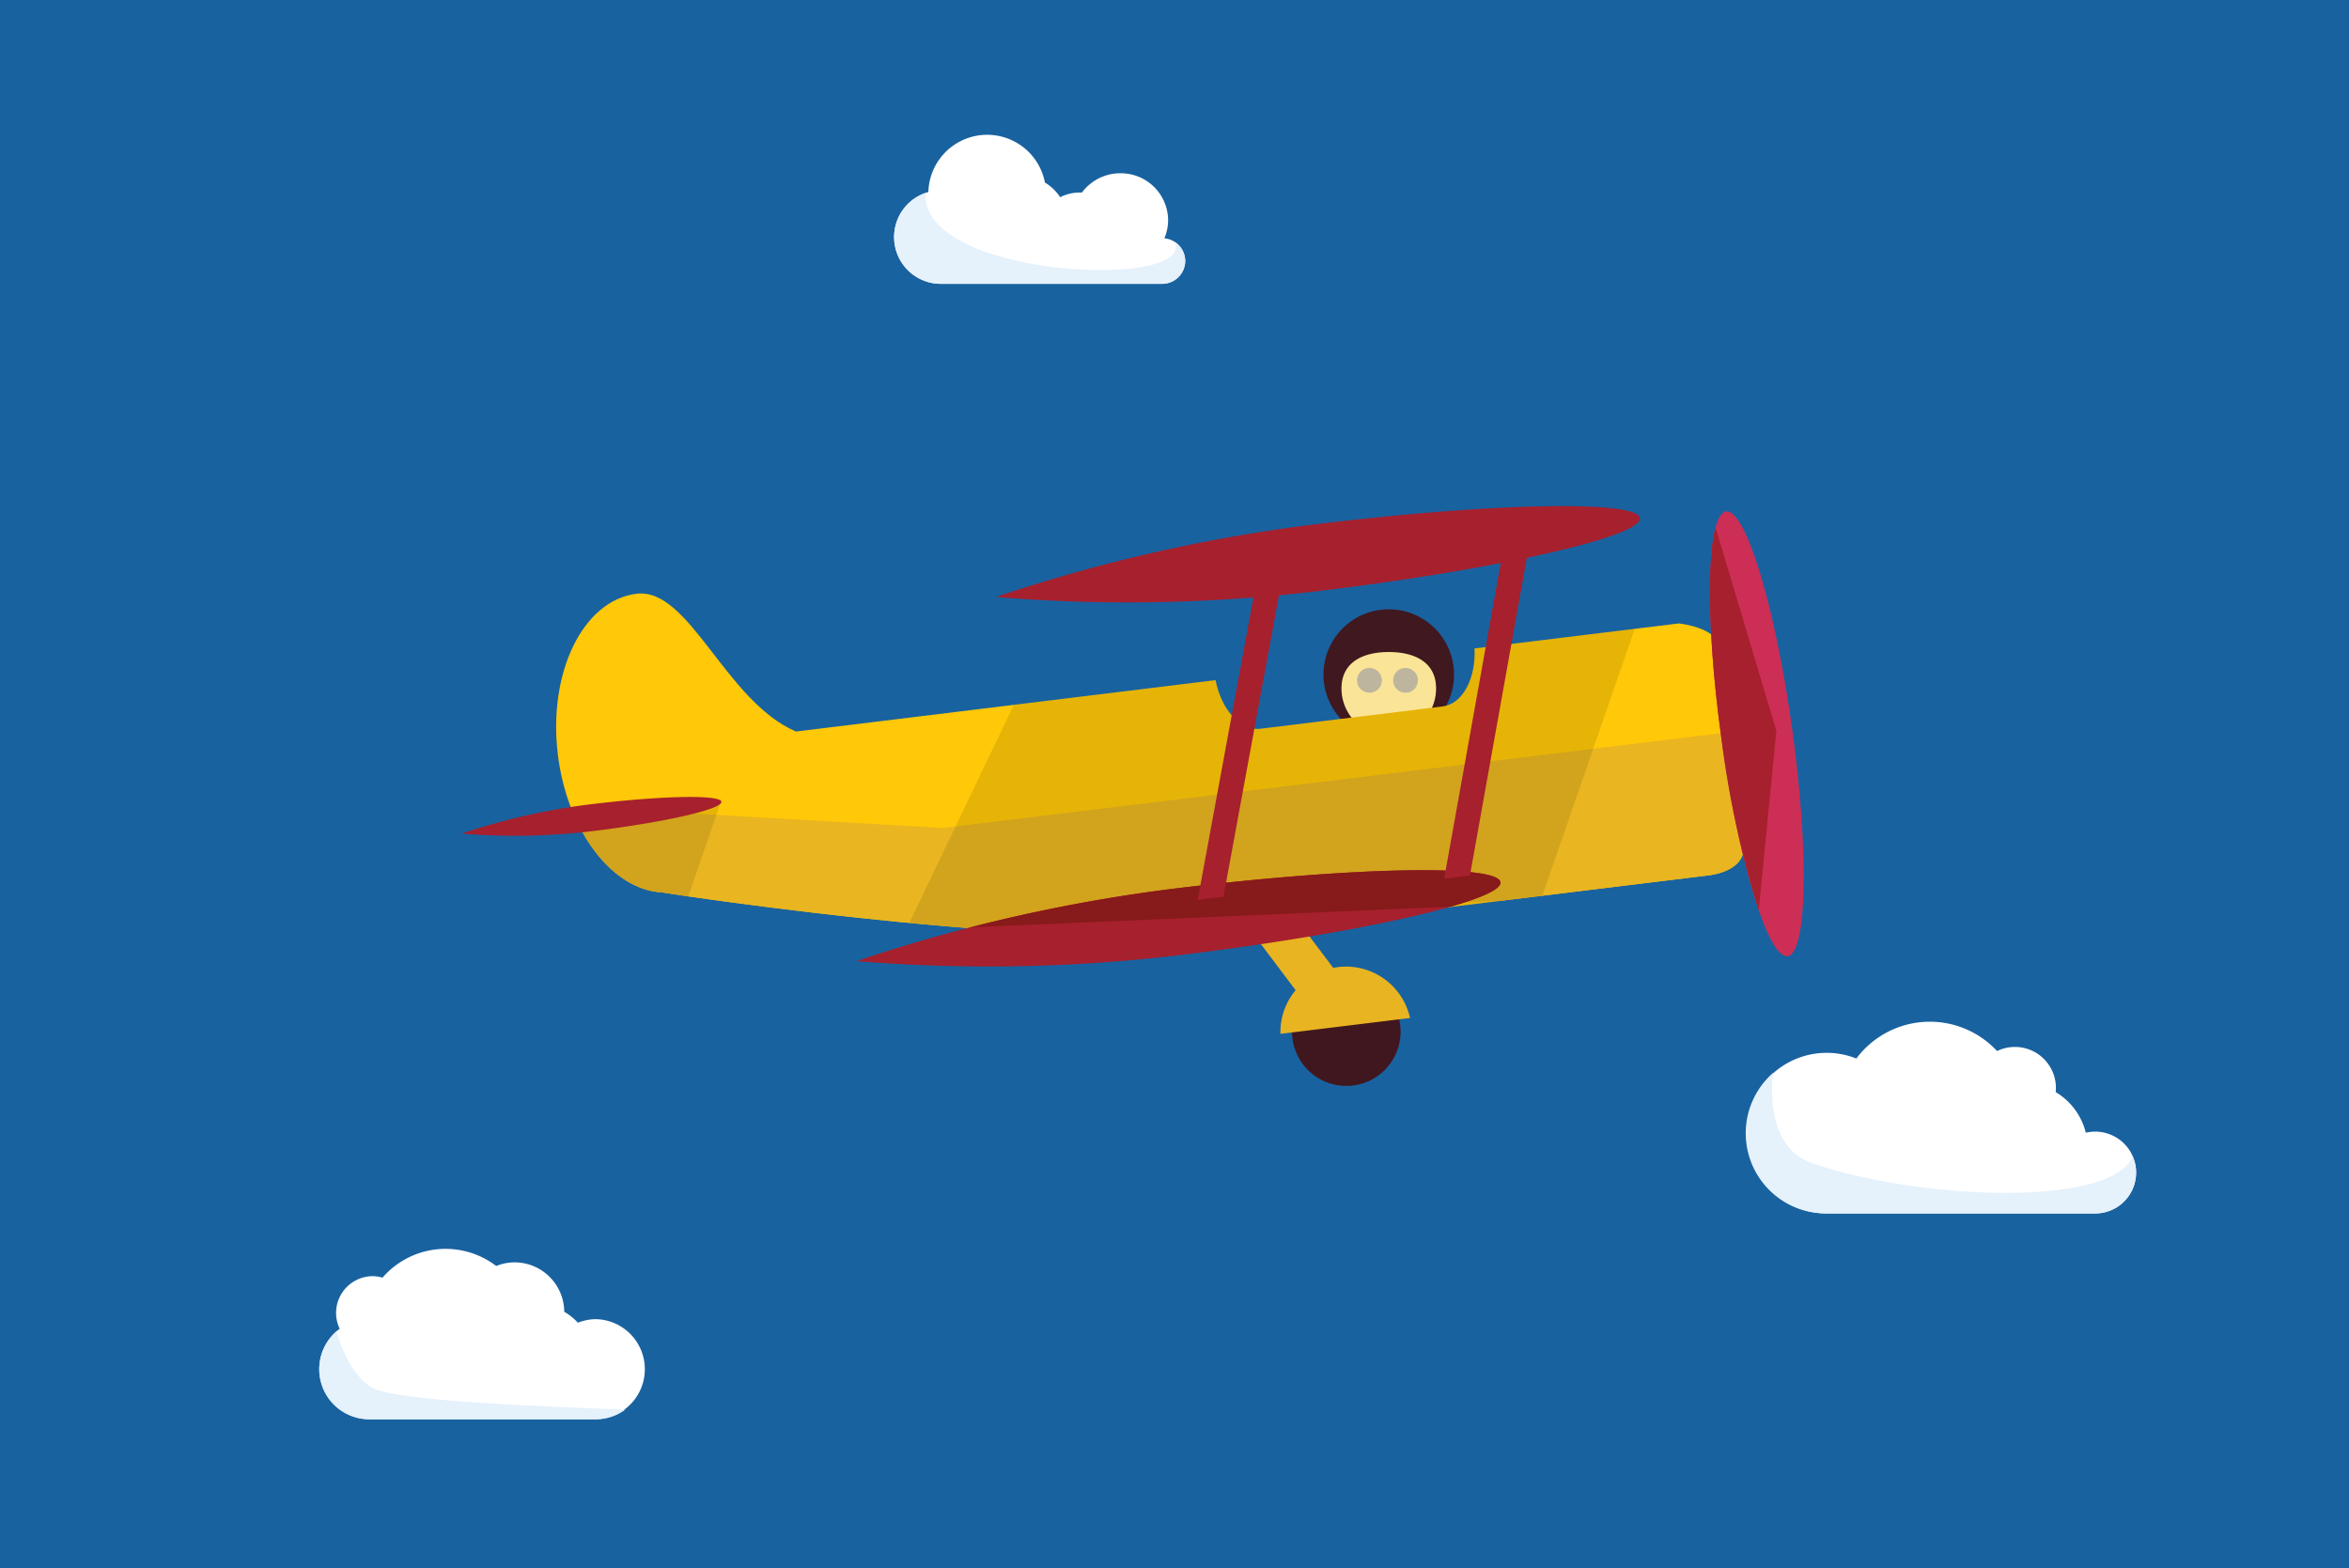 <svg xmlns="http://www.w3.org/2000/svg" width="331" height="221" viewBox="0 0 331 221">
  <defs>
    <style>
      .cls-1 {
        fill: #1962a0;
      }

      .cls-2 {
        fill: #40181f;
      }

      .cls-10, .cls-11, .cls-12, .cls-13, .cls-14, .cls-2, .cls-3, .cls-4, .cls-5, .cls-6, .cls-7, .cls-8, .cls-9 {
        fill-rule: evenodd;
      }

      .cls-3 {
        fill: #fae497;
      }

      .cls-4 {
        fill: #bdb59e;
      }

      .cls-5 {
        fill: #ffc808;
      }

      .cls-6 {
        fill: #e9b520;
      }

      .cls-7 {
        opacity: 0.1;
      }

      .cls-8 {
        fill: #40171f;
      }

      .cls-9 {
        fill: #e8b421;
      }

      .cls-10 {
        fill: #a7202d;
      }

      .cls-11 {
        fill: #871a1a;
      }

      .cls-12 {
        fill: #cd2e56;
      }

      .cls-13 {
        fill: #fff;
      }

      .cls-14 {
        fill: #e5f1fb;
      }
    </style>
  </defs>
  <g id="Tip_3">
    <rect class="cls-1" width="331" height="221"/>
    <g id="PLANE">
      <path class="cls-2" d="M1057.7,85.867a9.2,9.2,0,1,1-9.21,9.2A9.2,9.2,0,0,1,1057.7,85.867Z" transform="translate(-862)"/>
      <path id="Ellipse_8_copy" data-name="Ellipse 8 copy" class="cls-3" d="M1057.69,91.888c3.69,0,6.67,1.459,6.67,5.138a6.665,6.665,0,0,1-13.33,0C1051.03,93.348,1054.01,91.888,1057.69,91.888Z" transform="translate(-862)"/>
      <path class="cls-4" d="M1054.98,94.135a1.745,1.745,0,1,1-1.75,1.745A1.743,1.743,0,0,1,1054.98,94.135Zm5.08,0a1.745,1.745,0,1,1-1.75,1.745A1.743,1.743,0,0,1,1060.06,94.135Z" transform="translate(-862)"/>
      <path class="cls-5" d="M1102.93,123.342l-63.51,7.775c-27.05,3.312-79.478-4.623-84.215-5.355-6.93-.415-13.274-8.636-14.594-19.393C939.188,94.76,944.153,84.6,951.7,83.675c7.451-.913,12.5,15.145,22.46,19.417l59.127-7.239c0.81,4.187,3.52,7.192,6.33,6.849l25.67-3.142c2.8-.345,4.71-3.916,4.49-8.174l28.8-3.527s5.33,0.567,5.66,3.249c0.77,6.255,2.56,20.852,3.43,27.973C1108.13,122.778,1102.93,123.342,1102.93,123.342Z" transform="translate(-862)"/>
      <path class="cls-6" d="M994.847,116.686l110.873-13.505c0.72,5.807,1.47,11.983,1.95,15.9,0.46,3.7-4.74,4.261-4.74,4.261l-29.11,3.565-74.3,3.969c-21.42-1.639-41.467-4.675-44.312-5.114-5.252-.315-10.165-5.114-12.812-12.1Z" transform="translate(-862)"/>
      <path class="cls-7" d="M943.18,115.539l0.472-.986,20.054-1.882-4.727,13.652c-1.884-.272-3.192-0.472-3.774-0.561C950.437,125.476,945.947,121.5,943.18,115.539Zm149.17-26.917-13.02,37.61-39.91,4.885c-13.21,1.618-32.47.55-49.278-1.049l14.718-30.734,28.43-3.481c0.81,4.187,3.52,7.192,6.33,6.849l25.67-3.142c2.8-.345,4.71-3.916,4.49-8.174Z" transform="translate(-862)"/>
      <path class="cls-8" d="M1050.78,137.8a7.648,7.648,0,1,1-6.66,8.522A7.651,7.651,0,0,1,1050.78,137.8Z" transform="translate(-862)"/>
      <path id="Ellipse_2_copy" data-name="Ellipse 2 copy" class="cls-9" d="M1042.43,145.7a9.16,9.16,0,0,1,2.14-6.152l-9.11-12.088,4.89-3.681,9.52,12.627c0.22-.044.44-0.088,0.67-0.116a9.245,9.245,0,0,1,10.15,7.175Z" transform="translate(-862)"/>
      <path id="Ellipse_1_copy" data-name="Ellipse 1 copy" class="cls-10" d="M1027.49,125.229c25.05-3.068,45.62-3.467,45.94-.892s-19.74,7.149-44.8,10.217a227.585,227.585,0,0,1-45.935.892A227.362,227.362,0,0,1,1027.49,125.229Z" transform="translate(-862)"/>
      <path class="cls-11" d="M1027.49,125.229c25.05-3.068,45.62-3.467,45.94-.892,0.11,0.939-2.49,2.144-7.05,3.445l-67.592,2.9A231.652,231.652,0,0,1,1027.49,125.229Z" transform="translate(-862)"/>
      <path id="Ellipse_1_copy_2" data-name="Ellipse 1 copy 2" class="cls-10" d="M945.13,113.359c10.1-1.236,18.386-1.4,18.513-.36s-7.955,2.882-18.052,4.118a91.712,91.712,0,0,1-18.514.359A91.687,91.687,0,0,1,945.13,113.359Z" transform="translate(-862)"/>
      <path class="cls-10" d="M1077.15,78.61l-8.02,44.773-3.63.444,7.97-44.475c-7.16,1.384-15.82,2.74-25.18,3.885q-3.09.378-6.07,0.65l-7.82,42.48-3.63.445,7.85-42.618a223.9,223.9,0,0,1-36.27-.064,227.6,227.6,0,0,1,44.79-10.216c25.06-3.068,45.62-3.468,45.94-.892C1093.26,74.463,1087.05,76.531,1077.15,78.61Z" transform="translate(-862)"/>
      <path class="cls-12" d="M1105.22,72.08c2.75-.38,6.93,13.341,9.32,30.647s2.11,31.644-.64,32.024-6.93-13.34-9.33-30.646S1102.47,72.46,1105.22,72.08Z" transform="translate(-862)"/>
      <path class="cls-10" d="M1109.83,128.3a137.751,137.751,0,0,1-5.26-24.2c-1.85-13.413-2.09-25.011-.82-29.742L1112.31,103Z" transform="translate(-862)"/>
    </g>
    <g id="CLOUDS">
      <path class="cls-13" d="M1029.01,36.786A3.248,3.248,0,0,1,1025.74,40H994.711a6.591,6.591,0,0,1-1.894-12.94,8.287,8.287,0,0,1,16.423-1.335,6.758,6.758,0,0,1,2.15,2.066,6.244,6.244,0,0,1,2.8-.662c0.09,0,.17.009,0.26,0.013a6.732,6.732,0,0,1,5.43-2.723,6.664,6.664,0,0,1,6.72,6.606,6.429,6.429,0,0,1-.53,2.557A3.243,3.243,0,0,1,1029.01,36.786Z" transform="translate(-862)"/>
      <path class="cls-14" d="M1029.01,36.786A3.248,3.248,0,0,1,1025.74,40H994.711a6.586,6.586,0,0,1-2.31-12.8c-0.713,11.972,38.029,13.692,35.149,6.9A3.2,3.2,0,0,1,1029.01,36.786Z" transform="translate(-862)"/>
      <path class="cls-13" d="M946.017,200.013H913.964a7.062,7.062,0,0,1-4.1-12.752,5.178,5.178,0,0,1,4.614-7.41,5.048,5.048,0,0,1,1.421.206,11.755,11.755,0,0,1,16.025-1.641,6.885,6.885,0,0,1,2.612-.516,7.01,7.01,0,0,1,6.97,6.963,8.1,8.1,0,0,1,1.925,1.546,6.885,6.885,0,0,1,2.581-.5A7.055,7.055,0,0,1,946.017,200.013Z" transform="translate(-862)"/>
      <path class="cls-14" d="M950.106,198.665a6.883,6.883,0,0,1-4.089,1.348H913.964a7.054,7.054,0,0,1-4.561-12.366c0.683,2.3,2.252,6.374,5.117,7.963C918.1,197.594,941.936,198.327,950.106,198.665Z" transform="translate(-862)"/>
      <path class="cls-13" d="M1157.2,171.007h-37.82a11.316,11.316,0,1,1,4.2-21.831,12.927,12.927,0,0,1,19.83-1.054,5.773,5.773,0,0,1,8.26,5.784,9.244,9.244,0,0,1,4.24,5.725A5.765,5.765,0,1,1,1157.2,171.007Z" transform="translate(-862)"/>
      <path class="cls-14" d="M1162.51,162.931a5.753,5.753,0,0,1-5.31,8.076h-37.82a11.3,11.3,0,0,1-7.58-19.758c0.02,0,.04-0.011.06-0.012-0.57,4.416.18,10.785,5.28,12.6C1131.81,169.054,1159.61,170.308,1162.51,162.931Z" transform="translate(-862)"/>
    </g>
  </g>
</svg>
